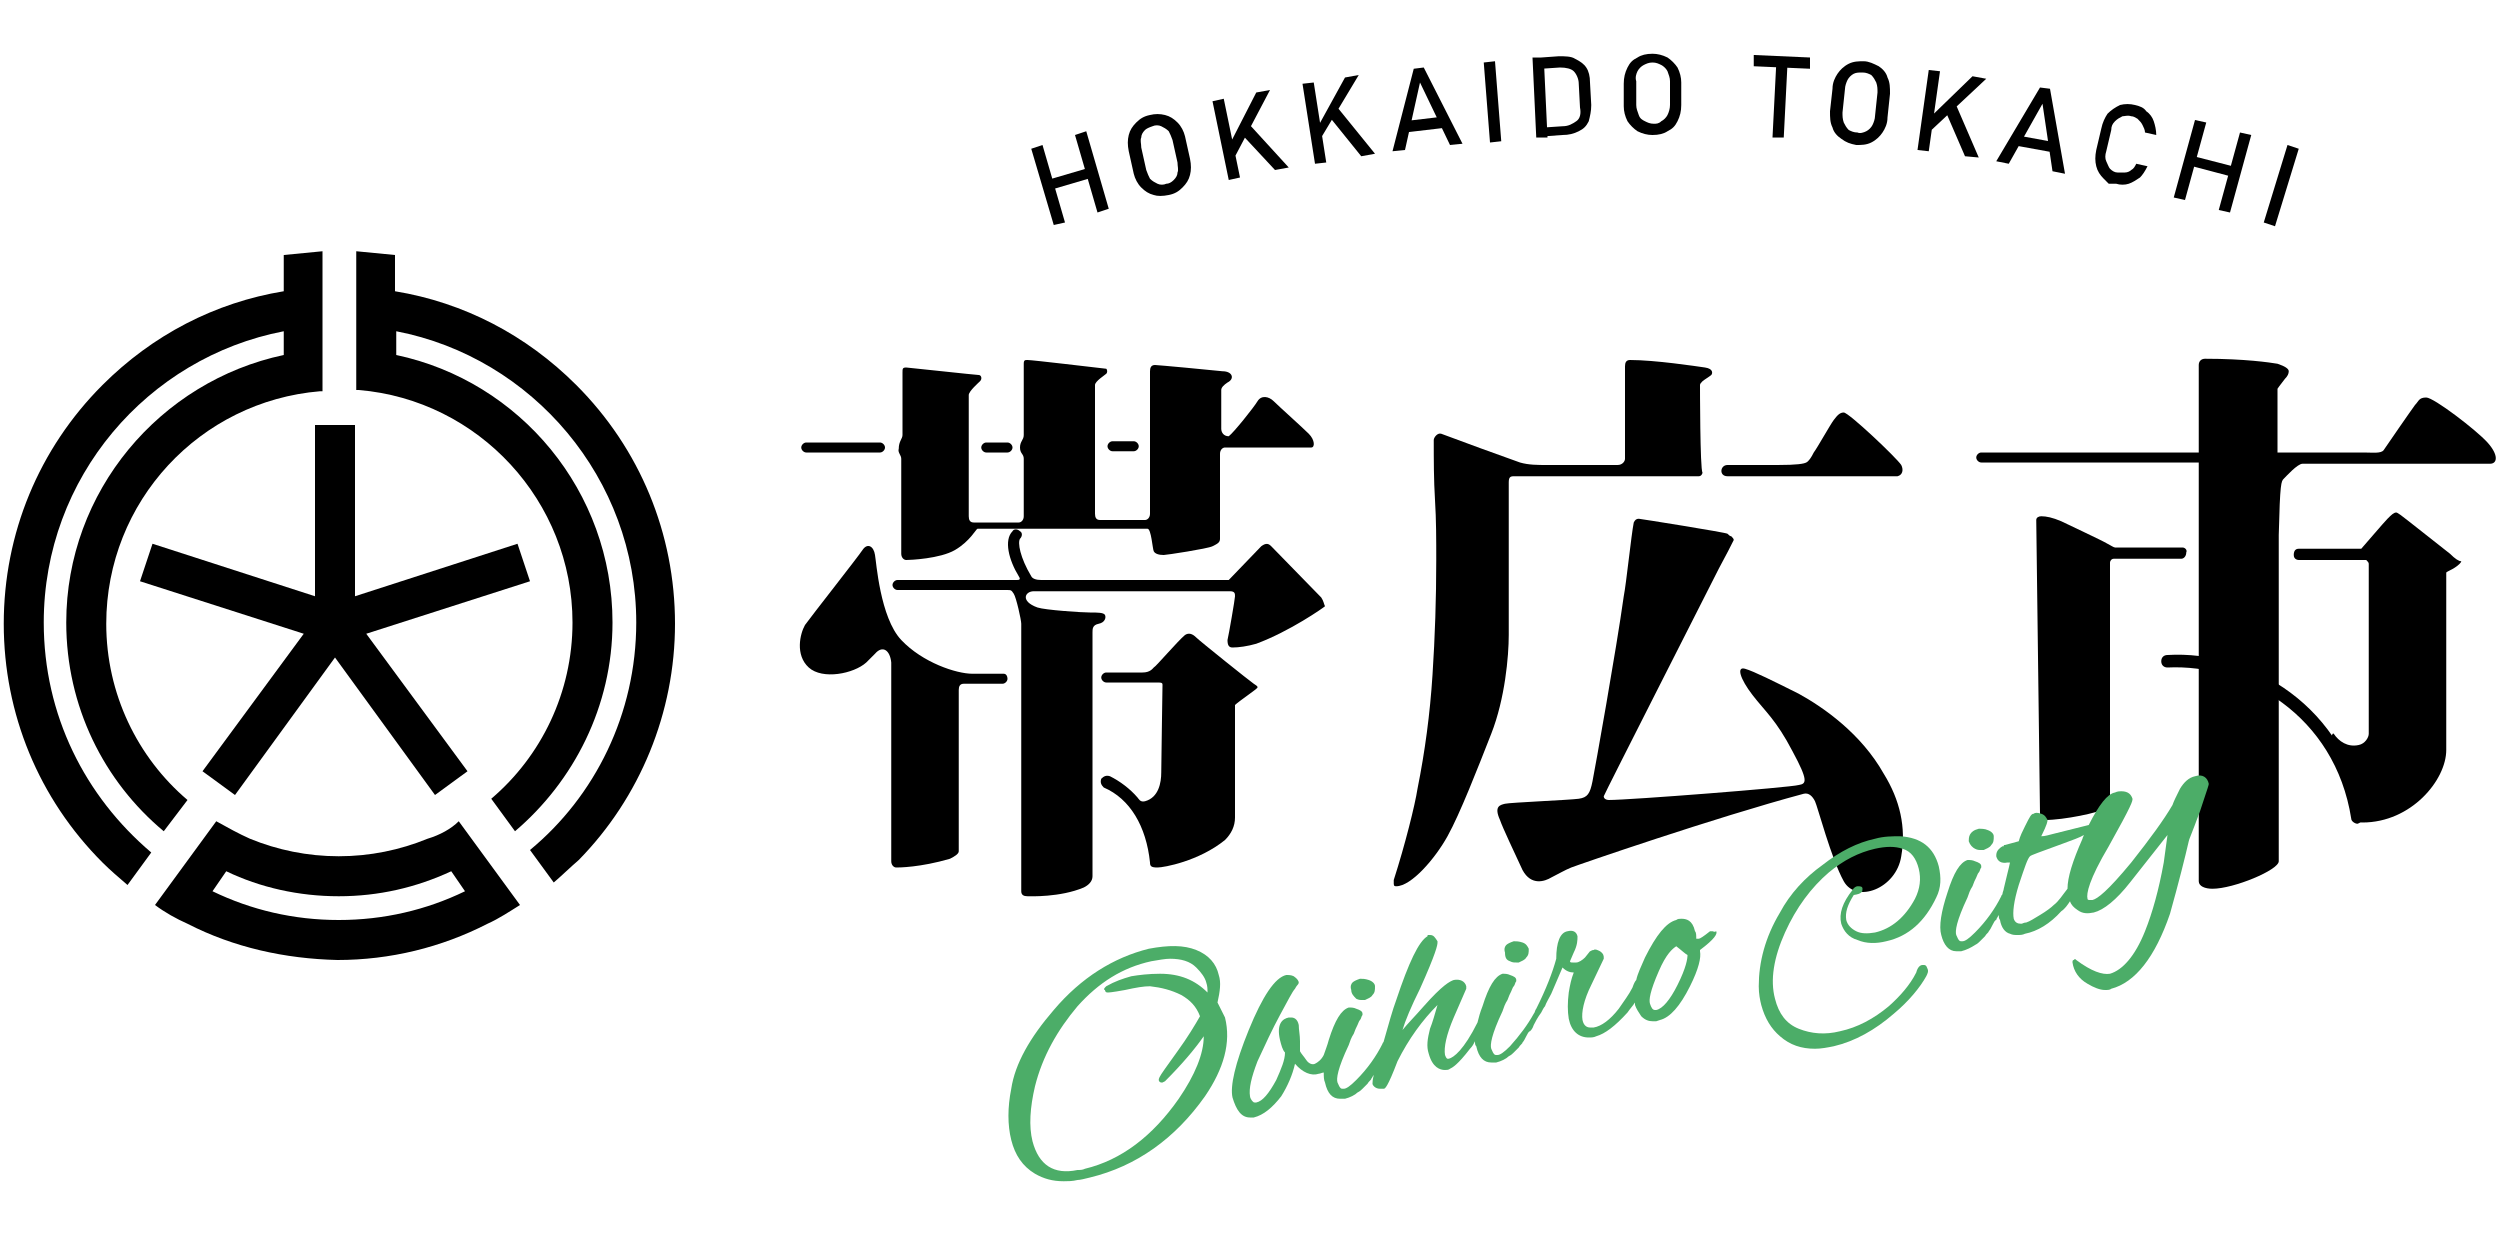 <?xml version="1.0" encoding="UTF-8"?>
<!-- Generator: Adobe Illustrator 24.1.1, SVG Export Plug-In . SVG Version: 6.00 Build 0)  -->
<svg version="1.1" id="レイヤー_1" xmlns="http://www.w3.org/2000/svg" xmlns:xlink="http://www.w3.org/1999/xlink" x="0px" y="0px" viewBox="0 0 200 100" style="enable-background:new 0 0 200 100;" xml:space="preserve">
<style type="text/css">
	.st0{fill:#4CAD68;}
</style>
<g>
	<path d="M82.5,11.9l0.9-0.3l1.8,6.2L84.3,18L82.5,11.9z M83.8,14.4l3.4-1l0.2,0.8l-3.4,1L83.8,14.4z M86,10.8l0.9-0.3l1.8,6.2   L87.8,17L86,10.8z"/>
	<path d="M92.3,15.6c-0.4-0.1-0.7-0.3-1-0.6c-0.3-0.3-0.5-0.7-0.6-1.1l-0.4-1.8c-0.1-0.5-0.1-0.9,0-1.3c0.1-0.4,0.3-0.7,0.6-1   c0.3-0.3,0.6-0.5,1.1-0.6c0.4-0.1,0.8-0.1,1.2,0c0.4,0.1,0.7,0.3,1,0.6c0.3,0.3,0.5,0.7,0.6,1.1l0.4,1.8c0.1,0.5,0.1,0.9,0,1.3   c-0.1,0.4-0.3,0.7-0.6,1c-0.3,0.3-0.6,0.5-1.1,0.6C93,15.7,92.6,15.7,92.3,15.6z M93.9,14.4c0.2-0.2,0.3-0.4,0.3-0.6   c0.1-0.2,0-0.5,0-0.8l-0.4-1.8c-0.1-0.3-0.2-0.5-0.3-0.7c-0.2-0.2-0.4-0.3-0.6-0.4c-0.2-0.1-0.5-0.1-0.7,0   c-0.3,0.1-0.5,0.2-0.6,0.3c-0.2,0.2-0.3,0.4-0.3,0.6c-0.1,0.2,0,0.5,0,0.8l0.4,1.8c0.1,0.3,0.2,0.5,0.3,0.7   c0.2,0.2,0.4,0.3,0.6,0.4c0.2,0.1,0.5,0.1,0.7,0C93.5,14.7,93.7,14.6,93.9,14.4z"/>
	<path d="M97,8.1l0.9-0.2l1.3,6.3l-0.9,0.2L97,8.1z M98.4,11.5l2.1-4.1l1.1-0.2l-3,5.7L98.4,11.5z M99.3,10.7l0.6-0.8l3.2,3.5   l-1.1,0.2L99.3,10.7z"/>
	<path d="M104.2,6.7l0.9-0.1l1,6.4l-0.9,0.1L104.2,6.7z M105.4,10.2l2.2-4l1.1-0.2l-3.3,5.5L105.4,10.2z M106.4,9.4l0.6-0.8l3,3.7   l-1.1,0.2L106.4,9.4z"/>
	<path d="M113.1,5.5l0.8-0.1l3.1,6.1l-1,0.1l-2.4-5l-1.2,5.4l-1,0.1L113.1,5.5z M112.3,9.7l3.4-0.4l0.1,0.9l-3.4,0.4L112.3,9.7z"/>
	<path d="M120.1,11.3l-0.9,0.1l-0.5-6.4l0.9-0.1L120.1,11.3z"/>
	<path d="M122.6,4.6l0.9,0l0.3,6.4l-0.9,0L122.6,4.6z M123.5,10.2l1.5-0.1c0.5,0,0.8-0.2,1.1-0.4s0.4-0.6,0.3-1.1l-0.1-1.9   c0-0.4-0.2-0.8-0.4-1s-0.6-0.3-1.1-0.3l-1.5,0.1l0-0.9l1.4-0.1c0.5,0,1,0,1.3,0.2c0.4,0.2,0.7,0.4,0.9,0.7c0.2,0.3,0.3,0.7,0.3,1.2   l0.1,1.8c0,0.5-0.1,0.9-0.2,1.3c-0.2,0.4-0.4,0.6-0.8,0.8s-0.8,0.3-1.3,0.3l-1.4,0.1L123.5,10.2z"/>
	<path d="M131,10.5c-0.3-0.2-0.6-0.5-0.8-0.8c-0.2-0.4-0.3-0.8-0.3-1.2l0-1.8c0-0.5,0.1-0.9,0.3-1.3c0.2-0.4,0.4-0.6,0.8-0.8   c0.3-0.2,0.7-0.3,1.2-0.3c0.4,0,0.8,0.1,1.2,0.3c0.3,0.2,0.6,0.5,0.8,0.8c0.2,0.4,0.3,0.8,0.3,1.2l0,1.8c0,0.5-0.1,0.9-0.3,1.3   s-0.4,0.6-0.8,0.8c-0.3,0.2-0.7,0.3-1.2,0.3C131.8,10.8,131.4,10.7,131,10.5z M132.9,9.7c0.2-0.1,0.4-0.3,0.5-0.5   c0.1-0.2,0.2-0.5,0.2-0.8l0-1.9c0-0.3-0.1-0.5-0.2-0.8c-0.1-0.2-0.3-0.4-0.5-0.5c-0.2-0.1-0.4-0.2-0.7-0.2c-0.3,0-0.5,0.1-0.7,0.2   c-0.2,0.1-0.4,0.3-0.5,0.5c-0.1,0.2-0.2,0.5-0.1,0.8l0,1.9c0,0.3,0.1,0.5,0.2,0.8s0.3,0.4,0.5,0.5c0.2,0.1,0.4,0.2,0.7,0.2   C132.5,9.9,132.7,9.9,132.9,9.7z"/>
	<path d="M140.3,4.4l4.5,0.2l0,0.9l-4.5-0.2L140.3,4.4z M142.1,5.1l0.9,0l-0.3,5.9l-0.9,0L142.1,5.1z"/>
	<path d="M147.3,11.1c-0.3-0.2-0.6-0.5-0.7-0.9c-0.2-0.4-0.2-0.8-0.2-1.3l0.2-1.8c0-0.5,0.2-0.9,0.4-1.2c0.2-0.3,0.5-0.6,0.9-0.8   c0.4-0.2,0.8-0.2,1.2-0.2c0.4,0,0.8,0.2,1.2,0.4c0.3,0.2,0.6,0.5,0.7,0.9c0.2,0.4,0.2,0.8,0.2,1.3L151,9.4c0,0.5-0.2,0.9-0.4,1.2   c-0.2,0.3-0.5,0.6-0.9,0.8c-0.4,0.2-0.8,0.2-1.2,0.2C148,11.5,147.7,11.4,147.3,11.1z M149.3,10.5c0.2-0.1,0.4-0.3,0.5-0.5   c0.1-0.2,0.2-0.5,0.2-0.7l0.2-1.9c0-0.3,0-0.5-0.1-0.8c-0.1-0.2-0.2-0.4-0.4-0.6c-0.2-0.1-0.4-0.2-0.7-0.2c-0.3,0-0.5,0-0.7,0.1   c-0.2,0.1-0.4,0.3-0.5,0.5s-0.2,0.5-0.2,0.7l-0.2,1.9c0,0.3,0,0.5,0.1,0.8c0.1,0.2,0.2,0.4,0.4,0.6c0.2,0.1,0.4,0.2,0.7,0.2   C148.8,10.7,149.1,10.6,149.3,10.5z"/>
	<path d="M154.3,5.6l0.9,0.1l-0.9,6.4l-0.9-0.1L154.3,5.6z M154.5,9.3l3.3-3.2l1.1,0.2l-4.7,4.4L154.5,9.3z M155.6,8.8l0.8-0.6   l1.9,4.4l-1.1-0.1L155.6,8.8z"/>
	<path d="M163.2,7l0.8,0.1l1.2,6.8l-1-0.2l-0.8-5.4l-2.7,4.8l-1-0.2L163.2,7z M161.2,10.8l3.3,0.6l-0.2,0.8l-3.3-0.6L161.2,10.8z"/>
	<path d="M168.7,14.7c0,0-0.1-0.1-0.4-0.4c-0.3-0.3-0.5-0.6-0.6-1s-0.1-0.8,0-1.3l0.4-1.7c0.1-0.5,0.3-0.9,0.5-1.2   c0.3-0.3,0.6-0.5,1-0.7c0.4-0.1,0.8-0.1,1.2,0c0.4,0.1,0.7,0.2,0.9,0.5c0.3,0.2,0.5,0.5,0.6,0.8c0.1,0.3,0.2,0.7,0.2,1.1l-0.9-0.2   c0-0.2-0.1-0.4-0.2-0.6c-0.1-0.2-0.2-0.3-0.4-0.5c-0.2-0.1-0.3-0.2-0.5-0.2c-0.3-0.1-0.5,0-0.7,0c-0.2,0.1-0.4,0.2-0.6,0.4   s-0.3,0.4-0.3,0.7l-0.4,1.7c-0.1,0.3-0.1,0.6,0,0.8c0.1,0.2,0.2,0.5,0.3,0.6c0.2,0.2,0.4,0.3,0.6,0.3c0.2,0,0.4,0,0.6,0   c0.2,0,0.4-0.1,0.5-0.2c0.2-0.1,0.3-0.3,0.4-0.5l0.9,0.2c-0.2,0.4-0.4,0.7-0.6,0.9c-0.3,0.2-0.6,0.4-0.9,0.5c-0.3,0.1-0.7,0.1-1,0   C168.9,14.7,168.7,14.7,168.7,14.7z"/>
	<path d="M175.6,9.6l0.9,0.2l-1.7,6.2l-0.9-0.2L175.6,9.6z M175.5,12.5l3.5,0.9l-0.2,0.8l-3.4-0.9L175.5,12.5z M179.2,10.6l0.9,0.2   l-1.7,6.2l-0.9-0.2L179.2,10.6z"/>
	<path d="M182,18.1l-0.9-0.3l1.9-6.2l0.9,0.3L182,18.1z"/>
</g>
<path d="M188.6,65.9c-0.2,0-0.5-0.2-0.5-0.4c-1.3-8.3-8.5-12.4-14.7-12.1c-0.3,0-0.5-0.2-0.5-0.5c0-0.3,0.2-0.5,0.5-0.5  c6.6-0.4,14.4,4.1,15.7,13C189.1,65.6,188.9,65.8,188.6,65.9C188.6,65.9,188.6,65.9,188.6,65.9z"/>
<g>
	<path d="M105.7,47.8c-0.2-0.2-3.8-3.9-4-4.1c-0.2-0.2-0.4-0.3-0.8,0c-0.2,0.2-2.5,2.6-2.6,2.7h-15c-0.4,0-0.7-0.1-0.8-0.3   c-0.9-1.5-1.1-2.7-0.9-3c0.2-0.2,0.2-0.5,0-0.6c-0.2-0.2-0.5-0.2-0.6,0c-0.7,0.7-0.3,2.3,0.5,3.6c0.2,0.3,0,0.3-0.2,0.3   s-9.5,0-9.5,0c-0.2,0-0.4,0.2-0.4,0.4c0,0.2,0.2,0.4,0.4,0.4c0,0,8.3,0,8.7,0s0.4,0,0.6,0.3c0.2,0.3,0.6,2.1,0.6,2.4v21.4   c0,0.3,0.2,0.4,0.5,0.4c0.2,0,2.6,0.1,4.5-0.7c0.4-0.2,0.7-0.5,0.7-0.9V50.6c0-0.3,0-0.6,0.5-0.7s0.6-0.5,0.5-0.7   c-0.1-0.2-0.6-0.2-1.2-0.2c-0.7,0-3.6-0.2-4.2-0.4c-1.4-0.5-1-1.3-0.3-1.3c0,0,15.3,0,15.7,0c0.4,0,0.4,0.2,0.4,0.4   s-0.5,3.1-0.6,3.5c0,0.4,0.1,0.6,0.4,0.6c0.5,0,1.2-0.1,1.9-0.3c2.7-1,5.4-2.9,5.5-3C105.9,48.3,105.9,48.1,105.7,47.8z"/>
	<path d="M72.1,36.7v7.6c0,0.3,0.2,0.5,0.4,0.5c0.3,0,2.7-0.1,3.9-0.8s1.7-1.7,1.8-1.7h13.6c0.3,0,0.4,1.6,0.5,1.8   c0.1,0.2,0.4,0.3,0.8,0.3c0.2,0,3.5-0.5,3.9-0.7c0.4-0.2,0.6-0.3,0.6-0.6v-6.8c0-0.3,0.2-0.5,0.4-0.5h6.9c0.3,0,0.3-0.6-0.2-1.1   s-2.4-2.2-2.8-2.6s-1-0.5-1.3,0c-0.3,0.5-1.9,2.5-2.3,2.8c-0.4,0-0.6-0.3-0.6-0.6s0-3.1,0-3.1c0-0.2,0.2-0.4,0.5-0.6   c0.6-0.3,0.4-0.9-0.4-0.9c-0.9-0.1-5.2-0.5-5.4-0.5c-0.3,0-0.4,0.2-0.4,0.5v11.4c0,0.3-0.2,0.5-0.4,0.5h-3.6   c-0.3,0-0.4-0.2-0.4-0.5V30.8c0-0.3,0.8-0.8,0.9-0.9s0.1-0.3,0-0.4c-0.9-0.1-5.9-0.7-6.3-0.7c-0.2,0-0.3,0-0.3,0.3   c0,0.3,0,5.5,0,5.7c0,0.4-0.3,0.5-0.3,1s0.3,0.5,0.3,0.9s0,4.6,0,4.6c0,0.3-0.2,0.5-0.4,0.5h-3.6c-0.3,0-0.4-0.2-0.4-0.5   c0,0,0-9.4,0-9.7s0.8-1,0.9-1.1c0.2-0.2,0.1-0.5-0.1-0.5s-5.7-0.6-5.8-0.6c-0.3,0-0.3,0.1-0.3,0.4c0,0.2,0,5,0,5   c0,0.3-0.3,0.5-0.3,1.1C71.8,36.2,72.1,36.4,72.1,36.7z"/>
	<path d="M143.9,55.5c-2-1-3.6-1.8-4.3-2s-0.4,0.8,0.6,2.1s1.9,2,3.2,4.5c1.3,2.4,1.1,2.6,0.5,2.7c-0.7,0.2-13.5,1.2-15.2,1.2   c-0.2,0-0.4-0.1-0.4-0.3c0-0.1,8.6-17,9.2-18.2c0.6-1.1,1-1.9,1.2-2.3c0-0.1-0.1-0.2-0.2-0.3c-0.1,0-0.2-0.1-0.3-0.2   c-0.1-0.1-7-1.2-7.1-1.2c-0.2,0-0.3,0.1-0.4,0.3c-0.2,1-0.6,4.9-0.8,5.9c-0.6,4.3-2.3,13.8-2.5,14.8s-0.4,1.3-1.1,1.4   c-0.7,0.1-5.5,0.3-5.9,0.4s-0.9,0.2-0.4,1.3c0.2,0.6,1.2,2.7,1.8,4c0.7,1.3,1.8,0.9,2.3,0.6c0.6-0.3,1.1-0.6,1.6-0.8   s11.5-4,18.6-5.9c0.4-0.1,0.7,0.2,0.9,0.6c0.2,0.4,1.3,4.6,2.3,6.4s4.2,0.6,4.6-2c0.4-2.3-0.1-4.5-1.4-6.6   C148.9,58.7,145.9,56.6,143.9,55.5z"/>
	<path d="M196,44.3c-0.5-0.4-2.8-2.2-3.3-2.6s-0.9-0.7-1-0.7c-0.2,0-0.4,0.2-0.7,0.5c-0.3,0.3-2,2.3-2.1,2.4l-5,0   c-0.2,0-0.4,0.1-0.4,0.5c0,0.4,0.4,0.4,0.4,0.4h5.4c0.1,0.1,0.2,0.2,0.2,0.3v13.6c0,0.3-0.3,0.8-0.8,0.9c-0.9,0.2-1.6-0.3-2-0.9   c-0.2-0.2-0.3,1.1-0.3,1.2c0,0.1,0,0.2,0.1,0.3c0.1,0.1,0.1,0.1,0.2,0.2c0.4,0.5,0.8,1.1,1.1,1.8c0.3,0.7,0.5,1.3,0.6,2   c0,0.2,0.1,0.4,0.1,0.6c0,0.2,0.1,0.4,0.1,0.6c0.1,0.3,0.1,0.4,0.4,0.4c3.9,0,6.7-3.4,6.7-5.8c0,0,0-12.5,0-14.2   c0.1-0.1,0.4-0.2,0.7-0.4s0.5-0.4,0.5-0.5C196.7,44.9,196.4,44.7,196,44.3z"/>
	<path d="M136,30.8c0-0.1,0.1-0.2,0.2-0.3c0.1-0.1,0.6-0.4,0.7-0.5c0.1-0.1,0.2-0.5-0.5-0.6c-0.7-0.1-4-0.6-6-0.6   c-0.3,0-0.4,0.2-0.4,0.5c0,0,0,7.2,0,7.4c0,0.2-0.2,0.5-0.6,0.5s-4.8,0-5.6,0c-0.8,0-1.5,0-2.2-0.2c-0.6-0.2-5.8-2.1-6.3-2.3   c-0.3-0.1-0.6,0.3-0.6,0.5c0,1.6,0,3.2,0.1,4.8s0.1,3.2,0.1,4.8c0,3.1-0.1,6.1-0.3,9.2s-0.6,6.1-1.2,9.1c-0.2,1.3-1,4.5-1.9,7.3   c0,0.1,0,0.2,0,0.3c0,0.2,0.1,0.2,0.2,0.2c1.2,0,3.1-2.2,4.1-4s2.4-5.4,3.5-8.2s1.4-6.2,1.4-7.9V38.6c0-0.4,0.1-0.5,0.4-0.5   c0,0,14.6,0,14.8,0s0.3-0.2,0.3-0.3C136,37.6,136,30.8,136,30.8z"/>
	<path d="M152.1,37.2c-0.4-0.6-4.2-4.2-4.6-4.2c-0.3,0-0.5,0.2-0.8,0.6s-1.3,2.2-1.6,2.6c-0.2,0.4-0.4,0.7-0.6,0.8s-0.7,0.2-2.3,0.2   s-3.4,0-4,0s-0.7,0.9,0,0.9c0.7,0,13.6,0,13.6,0C152.2,38,152.3,37.6,152.1,37.2z"/>
	<path d="M199,35.4c-0.9-1-4.3-3.6-4.9-3.6s-0.6,0.3-0.9,0.6c-0.3,0.4-2.3,3.3-2.5,3.6s-0.9,0.2-1.6,0.2s-6.9,0-6.9,0   c0,0,0-0.1,0-0.1v-5c0,0,0.2-0.3,0.6-0.8c0.2-0.2,0.3-0.4,0.3-0.6c0-0.2-0.3-0.4-0.9-0.6c-0.6-0.1-2.6-0.4-5.8-0.4   c-0.3,0-0.5,0.2-0.5,0.5v7l-17.4,0c-0.2,0-0.4,0.2-0.4,0.4c0,0.2,0.2,0.4,0.4,0.4c0,0,0,0,0,0l17.4,0v33.5c0,0.4,0.5,0.6,1.1,0.6   c1.7,0,5.3-1.5,5.3-2.2V42.8c0.1-4.2,0.2-4.3,0.4-4.5c0.2-0.2,1.1-1.2,1.5-1.2l15,0C199.8,37.1,199.9,36.4,199,35.4z"/>
	<path d="M64.5,36.2h5.9c0.2,0,0.4-0.2,0.4-0.4c0-0.2-0.2-0.4-0.4-0.4h-5.9c-0.2,0-0.4,0.2-0.4,0.4C64.1,36,64.3,36.2,64.5,36.2z"/>
	<path d="M80.3,53.9c0,0-1.2,0-2.5,0s-4-0.9-5.7-2.7s-2-6.3-2.1-6.8c-0.1-0.7-0.6-1-1-0.4s-4.1,5.3-4.6,6c-0.4,0.7-0.8,2.4,0.3,3.4   s3.6,0.5,4.6-0.4c0.3-0.3,0.5-0.5,0.7-0.7c0.6-0.7,1.2-0.3,1.3,0.7v15.9c0,0.3,0.2,0.5,0.4,0.5c0.2,0,1.9,0,4.3-0.7   c0.4-0.2,0.7-0.4,0.7-0.6V55.2c0-0.3,0.1-0.5,0.4-0.5h3.1c0.2,0,0.4-0.2,0.4-0.4S80.5,53.9,80.3,53.9z"/>
	<path d="M78.9,36.2h1.7c0.2,0,0.4-0.2,0.4-0.4c0-0.2-0.2-0.4-0.4-0.4h-1.7c-0.2,0-0.4,0.2-0.4,0.4C78.5,36,78.7,36.2,78.9,36.2z"/>
	<path d="M88.6,35.7c0,0.2,0.2,0.4,0.4,0.4h1.7c0.2,0,0.4-0.2,0.4-0.4c0-0.2-0.2-0.4-0.4-0.4h-1.7C88.8,35.3,88.6,35.5,88.6,35.7z"/>
	<path d="M174.6,43.8C174.6,43.8,174.6,43.8,174.6,43.8c0,0-5.3,0-5.4,0s-0.4-0.2-0.6-0.3c-0.5-0.3-3.1-1.5-3.7-1.8   c-0.7-0.3-1.2-0.4-1.6-0.4c-0.2,0-0.4,0.1-0.4,0.3l0.3,23.5c0,0.3,0.1,0.5,0.4,0.5c1.5,0,4.4-0.6,4.7-0.9c0.4-0.2,0.5-0.6,0.5-1V45   c0-0.1,0.1-0.3,0.3-0.3l5.4,0c0.2,0,0.4-0.2,0.4-0.5C175,44,174.8,43.8,174.6,43.8z"/>
</g>
<g>
	<path class="st0" d="M97.4,80.2c0.2-0.9,0.3-1.6,0.1-2.2c-0.2-0.9-0.8-1.6-1.8-2c-1-0.4-2.2-0.4-3.8-0.1c-2.8,0.7-5.4,2.3-7.6,4.9   c-1.9,2.2-3.1,4.3-3.4,6.3c-0.3,1.5-0.3,2.9,0,4.1c0.3,1.2,0.9,2.1,1.9,2.7c0.7,0.4,1.4,0.6,2.3,0.6c0.3,0,0.7,0,1.1-0.1   c0.2,0,0.6-0.1,1-0.2c3.7-0.9,6.8-3.1,9.2-6.5c1.5-2.2,2.1-4.3,1.6-6.3C97.8,81,97.6,80.6,97.4,80.2z M92.8,77.9   c-0.9,0-1.7,0.1-2.3,0.2c-0.7,0.2-1.3,0.4-2,0.8c0,0,0,0-0.1,0.1c-0.1,0.1-0.1,0.2,0,0.2c0,0,0,0.2,0.2,0.2c0.1,0,0.3,0,1.4-0.2   c0.9-0.2,1.5-0.3,2-0.3h0c0.9,0.1,1.7,0.3,2.5,0.7c0.7,0.4,1.2,0.9,1.5,1.7C95.6,82,95,83,94.2,84.1l-1,1.4   c-0.5,0.7-0.5,0.8-0.5,0.9c0,0.1,0.1,0.2,0.2,0.2c0,0,0,0,0.1,0c0,0,0,0,0,0l0.2-0.1c0,0,0,0,0,0c1.4-1.4,2.4-2.6,3.1-3.6   c0,1.4-0.7,3.1-2,5c-2.1,3-4.6,4.9-7.5,5.6c-0.2,0.1-0.4,0.1-0.6,0.1c-1.9,0.4-3.1-0.4-3.6-2.3c-0.3-1.2-0.2-2.7,0.2-4.4   c0.6-2.4,1.8-4.5,3.4-6.4c1.7-1.9,3.6-3.1,5.9-3.6c0.6-0.1,1.1-0.2,1.5-0.2c0.9,0,1.6,0.2,2.1,0.7c0.4,0.4,0.7,0.8,0.8,1.2   c0.1,0.3,0.1,0.5,0.1,0.8C95.6,78.4,94.4,77.9,92.8,77.9L92.8,77.9L92.8,77.9z"/>
	<path class="st0" d="M108.5,79.9c0.2,0.1,0.3,0.1,0.5,0.1c0.1,0,0.2,0,0.2,0c0.2-0.1,0.5-0.2,0.6-0.4c0.2-0.2,0.2-0.4,0.2-0.7   c0-0.2-0.2-0.4-0.5-0.5c-0.3-0.1-0.5-0.1-0.7-0.1c-0.3,0.1-0.5,0.2-0.6,0.3c-0.1,0.1-0.2,0.3-0.1,0.6   C108.1,79.5,108.3,79.7,108.5,79.9z"/>
	<path class="st0" d="M120.8,76.9c0.2,0.1,0.3,0.1,0.5,0.1c0.1,0,0.2,0,0.2,0c0.2-0.1,0.5-0.2,0.6-0.4c0.2-0.2,0.2-0.4,0.2-0.7   c-0.1-0.2-0.2-0.4-0.5-0.5c-0.3-0.1-0.5-0.1-0.7-0.1c-0.3,0.1-0.5,0.2-0.6,0.3c-0.1,0.1-0.2,0.3-0.1,0.6   C120.4,76.6,120.5,76.8,120.8,76.9z"/>
	<path class="st0" d="M137,74.5c-0.1,0-0.1,0-0.2,0c-0.5,0.4-0.8,0.6-0.9,0.6c-0.1,0-0.1,0-0.2,0c0-0.3,0-0.5-0.1-0.6   c-0.2-0.9-0.7-1-1.1-1c-0.1,0-0.3,0-0.4,0.1c-0.8,0.2-1.6,1.2-2.5,3c-0.3,0.7-0.6,1.3-0.7,1.8c-0.1,0.1-0.2,0.3-0.3,0.6   c-0.3,0.6-0.7,1.1-1.1,1.7c-0.7,0.9-1.4,1.4-2,1.5c-0.1,0-0.2,0-0.3,0c-0.2,0-0.5-0.1-0.6-0.6c-0.1-0.6,0.1-1.6,0.7-2.8l1-2.1   c0,0,0,0,0-0.1c0-0.1,0-0.3-0.3-0.5c-0.2-0.1-0.4-0.2-0.5-0.1c-0.2,0-0.2,0.1-0.3,0.1c0,0,0,0,0,0l-0.4,0.5   c-0.2,0.2-0.5,0.4-0.7,0.4c-0.1,0-0.2,0-0.3,0c-0.1,0-0.2,0-0.2-0.1l0.3-0.7c0.3-0.6,0.3-1,0.3-1.3c-0.1-0.4-0.4-0.5-0.8-0.4   c-0.6,0.1-0.9,0.9-0.9,2.2c-0.3,1.1-0.8,2.4-1.6,4c-0.1,0.1-0.1,0.3-0.2,0.4c-0.5,0.9-1.1,1.7-1.9,2.6c-0.5,0.5-0.8,0.7-1,0.7   c0,0-0.1,0-0.1,0c-0.1,0-0.2,0-0.4-0.5c-0.1-0.3,0-1.1,0.9-3c0.1-0.3,0.2-0.6,0.4-0.9c0.1-0.3,0.2-0.5,0.3-0.7   c0.1-0.2,0.1-0.3,0.2-0.4c0.1-0.1,0.1-0.3,0.2-0.4c0,0,0-0.1,0-0.1c0-0.2-0.2-0.3-0.5-0.4c-0.2-0.1-0.4-0.1-0.6-0.1   c-0.6,0.2-1.1,1-1.6,2.6c-0.2,0.5-0.3,0.9-0.4,1.3c-1.1,2.2-1.9,2.8-2.3,2.9c0,0,0,0-0.1,0c0,0-0.1,0-0.2-0.3   c-0.1-0.6,0.1-1.6,0.7-3c1-2.3,1-2.3,1-2.3c0,0,0-0.1,0-0.2c-0.1-0.4-0.5-0.6-1-0.5c-0.3,0.1-0.9,0.4-2.4,2.1   c-0.7,0.8-1.3,1.4-1.7,1.9c0.2-0.7,0.7-1.9,1.4-3.3c1.3-2.9,1.4-3.5,1.4-3.7c0,0,0,0,0-0.1c-0.2-0.3-0.3-0.5-0.6-0.5   c0,0-0.1,0-0.1,0c-0.1,0-0.1,0-0.1,0.1c-0.7,0.4-1.5,2.1-2.5,5.1c-0.3,0.8-0.6,1.9-1,3.3c0,0.1-0.1,0.1-0.1,0.2   c-0.5,1-1.2,2-2.1,2.9c-0.5,0.5-0.8,0.7-1,0.7c0,0-0.1,0-0.1,0c-0.1,0-0.2,0-0.4-0.5c-0.1-0.3,0-1.1,0.9-3c0.1-0.3,0.2-0.6,0.4-0.9   c0.1-0.3,0.2-0.5,0.3-0.7c0.1-0.2,0.1-0.3,0.2-0.4c0.1-0.1,0.1-0.3,0.2-0.4c0,0,0-0.1,0-0.1c0-0.2-0.2-0.3-0.5-0.4   c-0.2-0.1-0.4-0.1-0.6-0.1c-0.6,0.2-1.1,1-1.6,2.6c-0.1,0.4-0.3,0.9-0.4,1.2c-0.2,0.4-0.5,0.6-0.7,0.7c-0.2,0.1-0.5,0-0.7-0.3   c-0.2-0.3-0.4-0.5-0.5-0.7c0-0.2,0-0.5,0-0.8c0,0,0,0,0,0c0-0.5-0.1-0.9-0.1-1.3c-0.1-0.5-0.4-0.6-0.6-0.6c0,0,0,0,0,0   c-0.1,0-0.2,0-0.2,0c-0.5,0.1-1,0.5-0.7,1.8c0.1,0.4,0.2,0.8,0.4,1c0,0.6-0.3,1.3-0.7,2.2c-0.6,1.1-1.1,1.7-1.6,1.8   c0,0-0.1,0-0.1,0l0,0c-0.1,0-0.1,0-0.2-0.1c-0.1-0.1-0.2-0.3-0.2-0.4c-0.1-0.6,0.1-1.5,0.6-2.8c0.6-1.3,1.2-2.6,1.8-3.7   c0.6-1.1,1-1.9,1.2-2.1c0.1-0.2,0.2-0.3,0.2-0.3c0,0,0.1-0.1,0.1-0.2c0-0.1-0.1-0.3-0.4-0.5c-0.2-0.1-0.4-0.1-0.6-0.1   c-0.9,0.2-1.9,1.7-3,4.4c-1.1,2.7-1.5,4.5-1.3,5.4c0.3,1,0.7,1.6,1.4,1.6c0.1,0,0.2,0,0.3,0c0.8-0.2,1.5-0.8,2.2-1.7   c0.5-0.8,0.9-1.7,1.1-2.6c0.6,0.7,1.3,1,1.9,0.8c0.1,0,0.3-0.1,0.4-0.1c0,0.3,0,0.6,0.1,0.8c0.2,0.9,0.6,1.3,1.2,1.3   c0.1,0,0.2,0,0.4,0c0.4-0.1,0.8-0.3,1-0.5c0.2-0.1,0.3-0.2,0.4-0.3c0.1-0.1,0.3-0.3,0.4-0.4c0.1-0.2,0.3-0.3,0.3-0.4   c0.1-0.1,0.1-0.2,0.2-0.3c-0.1,0.4-0.1,0.6-0.1,0.7c0,0.1,0.2,0.4,0.6,0.4c0.1,0,0.2,0,0.3,0c0.1,0,0.3-0.1,1.1-2.2   c0.9-1.8,2-3.3,3.2-4.5c-0.2,0.7-0.4,1.4-0.6,1.9c-0.2,0.8-0.3,1.4-0.1,2c0.3,1.1,0.9,1.3,1.3,1.3c0.1,0,0.3,0,0.4-0.1   c0.2-0.1,0.6-0.3,1.6-1.6c0.2-0.2,0.3-0.4,0.4-0.6c0,0.2,0,0.3,0.1,0.4c0.2,0.9,0.6,1.3,1.2,1.3c0.1,0,0.2,0,0.4,0   c0.4-0.1,0.8-0.3,1-0.5c0.2-0.1,0.3-0.2,0.4-0.3c0.1-0.1,0.3-0.3,0.4-0.4c0.1-0.2,0.3-0.3,0.3-0.4c0.1-0.1,0.2-0.3,0.3-0.5   c0.1-0.2,0.2-0.4,0.3-0.4c0.1-0.1,0.2-0.2,0.3-0.5c0.1-0.2,0.3-0.6,0.6-1c0.1-0.2,0.2-0.4,0.3-0.5c0.1-0.3,0.3-0.6,0.5-1l0.9-2.1   c0.3,0.3,0.6,0.4,0.9,0.4c-0.2,0.5-0.3,1-0.4,1.6c-0.1,0.8-0.1,1.5,0,2.1c0.2,1,0.8,1.5,1.6,1.5c0.2,0,0.4,0,0.6-0.1   c0.7-0.2,1.5-0.8,2.5-1.9c0.2-0.3,0.4-0.5,0.6-0.8c0,0.1,0,0.1,0,0.2c0.1,0.3,0.3,0.6,0.5,0.9c0.3,0.3,0.6,0.4,0.9,0.4   c0.1,0,0.2,0,0.3,0l0.3-0.1c0.8-0.2,1.6-1.1,2.4-2.7c0.7-1.4,0.9-2.3,0.8-2.8c0,0,0,0,0-0.1c1.2-0.9,1.4-1.3,1.3-1.5   C137.1,74.6,137.1,74.5,137,74.5z M134.2,78.8c-0.6,1.2-1.2,1.9-1.7,2c0,0-0.1,0-0.1,0c0,0,0,0,0,0c-0.2,0-0.3-0.2-0.4-0.5   c-0.1-0.3,0-1,0.7-2.6c0.6-1.4,1.1-1.8,1.4-2c0.4,0.3,0.7,0.6,0.9,0.7C135,76.7,134.9,77.4,134.2,78.8z"/>
	<path class="st0" d="M149,71.1c0-0.2-0.2-0.2-0.4-0.2c-0.1,0-0.3,0.1-0.4,0.3c-0.8,1-1.1,1.9-0.9,2.7c0.2,0.6,0.6,1.1,1.3,1.3   c0.7,0.3,1.5,0.3,2.3,0.1c1.8-0.4,3.1-1.6,4-3.5c0.4-0.8,0.4-1.6,0.2-2.5c-0.4-1.5-1.4-2.3-3.1-2.4c-0.6,0-1.3,0-2,0.2   c-1.4,0.3-2.8,1-4.2,2.1c-1.4,1-2.6,2.3-3.4,3.8c-1.2,2-1.7,4-1.7,5.9c0,0.6,0.1,1.1,0.2,1.5c0.3,1.1,0.8,1.9,1.5,2.5   c0.8,0.7,1.7,1,2.8,1c0.5,0,1-0.1,1.5-0.2c1.7-0.4,3.3-1.3,4.8-2.6c1.2-1,2.1-2.1,2.6-3c0.1-0.2,0.2-0.4,0.1-0.6   c-0.1-0.3-0.2-0.3-0.3-0.3c0,0,0,0-0.1,0c-0.2,0-0.4,0.2-0.5,0.6c-0.5,1-1.3,1.9-2.2,2.7c-1.2,1-2.5,1.7-3.9,2   c-1.2,0.3-2.3,0.2-3.3-0.2c-1-0.4-1.6-1.2-1.9-2.4c-0.4-1.5-0.1-3.3,0.8-5.3c0.9-2,2.1-3.6,3.5-4.8c1.2-1,2.4-1.6,3.7-1.9   c0.9-0.2,1.6-0.2,2.2,0c0.7,0.2,1.1,0.8,1.3,1.6c0.2,0.8,0.1,1.6-0.3,2.4c-0.8,1.5-1.9,2.4-3.2,2.7c-0.6,0.1-1.1,0.1-1.5-0.1   c-0.4-0.2-0.7-0.5-0.8-0.9c-0.1-0.6,0.1-1.2,0.6-2C149,71.5,149,71.3,149,71.1z"/>
	<path class="st0" d="M158,67.9c0.2,0.1,0.3,0.1,0.5,0.1c0.1,0,0.2,0,0.2,0c0.2-0.1,0.5-0.2,0.6-0.4c0.2-0.2,0.2-0.4,0.2-0.7   c0-0.2-0.2-0.4-0.5-0.5c-0.2-0.1-0.5-0.1-0.7-0.1c-0.8,0.2-0.8,0.7-0.8,1C157.6,67.6,157.8,67.8,158,67.9z"/>
	<path class="st0" d="M176.7,62.7c-0.1-0.5-0.5-0.8-1.1-0.6c-0.5,0.1-0.9,0.5-1.2,1c-0.3,0.6-0.5,1-0.6,1.3   c-0.7,1.2-1.8,2.7-3.3,4.6c-1.9,2.3-2.7,2.9-3.1,3c-0.1,0-0.1,0-0.2,0c-0.1,0-0.2,0-0.2-0.1c-0.1-0.4,0.1-1.5,1.7-4.2   c1.9-3.4,1.9-3.6,1.9-3.8c-0.1-0.3-0.3-0.6-0.9-0.6c-0.1,0-0.3,0-0.5,0.1c-0.6,0.1-1.3,1-2.1,2.6l-2.8,0.7c-0.4,0.1-0.7,0.2-1,0.2   c0.5-1,0.5-1.2,0.5-1.3c-0.1-0.2-0.2-0.4-0.5-0.5c-0.3-0.1-0.5-0.1-0.6,0c-0.2,0-0.3,0.2-0.7,1c-0.2,0.4-0.4,0.8-0.5,1.2l-1.1,0.3   c0,0,0,0,0,0c-0.1,0-0.1,0-0.1,0.1c0,0,0,0-0.1,0c-0.5,0.3-0.5,0.6-0.5,0.8c0.1,0.4,0.4,0.6,0.9,0.5c0,0,0.1,0,0.2,0   c-0.1,0.5-0.3,1.2-0.5,2.1c0,0.1-0.1,0.3-0.1,0.4c0,0.1-0.1,0.1-0.1,0.2c-0.5,1-1.2,2-2.1,2.9c-0.5,0.5-0.8,0.7-1,0.7   c0,0-0.1,0-0.1,0c-0.1,0-0.2,0-0.4-0.5c-0.1-0.3,0-1.1,0.9-3c0.1-0.3,0.2-0.6,0.4-0.9c0.1-0.3,0.2-0.5,0.3-0.7   c0.1-0.2,0.1-0.3,0.2-0.4c0.1-0.1,0.1-0.3,0.2-0.4c0,0,0-0.1,0-0.1c0-0.2-0.2-0.3-0.5-0.4c-0.2-0.1-0.4-0.1-0.6-0.1   c-0.6,0.2-1.1,1-1.6,2.6c-0.5,1.5-0.7,2.7-0.5,3.4c0.2,0.8,0.6,1.3,1.2,1.3c0.1,0,0.2,0,0.4,0c0.4-0.1,0.8-0.3,1.1-0.5   c0.2-0.1,0.3-0.2,0.4-0.3c0.1-0.1,0.3-0.3,0.4-0.4c0.1-0.2,0.3-0.3,0.3-0.4c0.1-0.1,0.2-0.3,0.3-0.5c0.1-0.2,0.2-0.4,0.3-0.4   c0-0.1,0.1-0.2,0.2-0.4c0,0.1,0,0.3,0.1,0.4c0.1,0.6,0.4,1,0.8,1.1c0.2,0.1,0.4,0.1,0.6,0.1c0.2,0,0.4,0,0.6-0.1   c1-0.2,2-0.8,2.9-1.8c0.3-0.2,0.5-0.5,0.7-0.8c0.1,0.3,0.3,0.5,0.6,0.7c0.4,0.3,0.8,0.3,1.3,0.2c0.8-0.2,1.8-1,2.9-2.4l3-3.8   l-0.3,2.2c-0.4,2.2-0.9,4-1.5,5.5c-0.8,2-1.8,3.1-2.8,3.4c-0.6,0.1-1.5-0.2-2.7-1.1c-0.1-0.1-0.1-0.1-0.2,0c-0.1,0-0.1,0.1-0.1,0.2   c0.1,0.7,0.5,1.3,1.2,1.7c0.5,0.3,1,0.5,1.4,0.5c0.2,0,0.4,0,0.5-0.1c1.9-0.5,3.5-2.5,4.7-6c0.7-2.5,1.2-4.5,1.5-5.8   c0-0.1,0.2-0.5,0.9-2.4C176.7,62.8,176.7,62.8,176.7,62.7z M166.6,67.1c-0.8,1.8-1.2,3.1-1.2,4c-0.4,0.5-0.7,1-1.1,1.3   c-0.2,0.2-0.6,0.5-1.1,0.8c-0.5,0.3-0.8,0.5-1.1,0.6c-0.2,0-0.3,0.1-0.4,0.1c-0.3,0-0.5-0.1-0.6-0.4c-0.1-0.5,0-1.4,0.4-2.7   c0.5-1.5,0.7-2.1,0.9-2.3c0.1-0.1,0.7-0.3,2.6-1c0.8-0.3,1.4-0.5,1.7-0.7C166.7,66.9,166.6,67,166.6,67.1z"/>
</g>
<path d="M42.4,46.5l-1-3l-13,4.2V34h-3.2v13.7l-13-4.2l-1,3l13.1,4.2l-8.1,11l2.6,1.9l8-11l8,11l2.6-1.9l-8.1-11L42.4,46.5z   M26.8,50L26.8,50L26.8,50L26.8,50L26.8,50z"/>
<g>
	<path d="M3.5,49.8c0-11.6,8.3-21.2,19.2-23.3v1.9C12.8,30.5,5.3,39.3,5.3,49.8c0,6.7,3,12.7,7.8,16.7L15,64   c-4-3.4-6.5-8.5-6.5-14.1c0-9.8,7.5-17.8,17.1-18.6c0.1,0,0.1,0,0.2,0V20.1l-3.1,0.3v2.9c-5.5,0.9-10.5,3.5-14.5,7.5   c-5.1,5.1-7.9,11.9-7.9,19.1s2.8,14,7.9,19.1c0.6,0.6,1.3,1.2,2,1.8l1.9-2.6C6.8,63.7,3.5,57.2,3.5,49.8z"/>
	<path d="M46.1,30.8c-4-4-9-6.6-14.5-7.5v-2.9l-3.1-0.3v11.1c0.1,0,0.1,0,0.2,0c9.6,0.8,17.1,8.9,17.1,18.6c0,5.6-2.5,10.7-6.5,14.1   l1.9,2.6c4.7-4,7.8-10,7.8-16.7c0-10.5-7.4-19.3-17.3-21.4v-1.9c10.9,2.1,19.2,11.8,19.2,23.3c0,7.3-3.3,13.9-8.5,18.2l1.9,2.6   c0.7-0.6,1.3-1.2,2-1.8C51.2,63.8,54,57,54,49.9C54,42.7,51.2,35.9,46.1,30.8z"/>
	<path d="M34.2,67.1c-2.2,0.9-4.6,1.4-7.1,1.4c-2.5,0-4.9-0.5-7.1-1.4c-0.9-0.4-1.8-0.9-2.7-1.4l-4.9,6.7c0.8,0.6,1.7,1.1,2.6,1.5   c3.7,1.9,7.8,2.8,12,2.9c4.2,0,8.3-1,12-2.9c0.9-0.4,1.8-1,2.6-1.5l-4.9-6.7C36.1,66.3,35.2,66.8,34.2,67.1z M37.2,71.3   c-3.1,1.5-6.5,2.3-10.1,2.3c-3.6,0-7-0.8-10.1-2.3l0,0l1.1-1.6c2.7,1.3,5.8,2,9,2c3.2,0,6.2-0.7,9-2L37.2,71.3L37.2,71.3z"/>
</g>
<path d="M100.3,54.7c-0.3-0.2-4.3-3.4-4.6-3.7s-0.6-0.4-0.9-0.2c-0.6,0.5-2.3,2.5-2.5,2.6c-0.1,0.1-0.3,0.4-0.9,0.4  c-0.2,0-2.9,0-2.9,0c-0.2,0-0.4,0.2-0.4,0.4c0,0.2,0.2,0.4,0.4,0.4c0,0,3.9,0,4.2,0c0.3,0,0.3,0.1,0.3,0.2c0,0.4-0.1,6.2-0.1,7  c0,0.8-0.2,2-1.3,2.3c-0.4,0.1-0.5-0.2-0.6-0.3c-0.6-0.7-1.4-1.3-2.2-1.7c-0.3-0.1-0.5,0-0.7,0.2c-0.1,0.3,0,0.5,0.2,0.7  c2.1,0.9,3.4,3.1,3.7,6c0,0.3,0.1,0.4,0.6,0.4s3.3-0.5,5.4-2.2c0.5-0.5,0.8-1.1,0.8-1.8v-9c0.3-0.3,1.8-1.3,1.8-1.4  S100.6,54.9,100.3,54.7z"/>
</svg>
